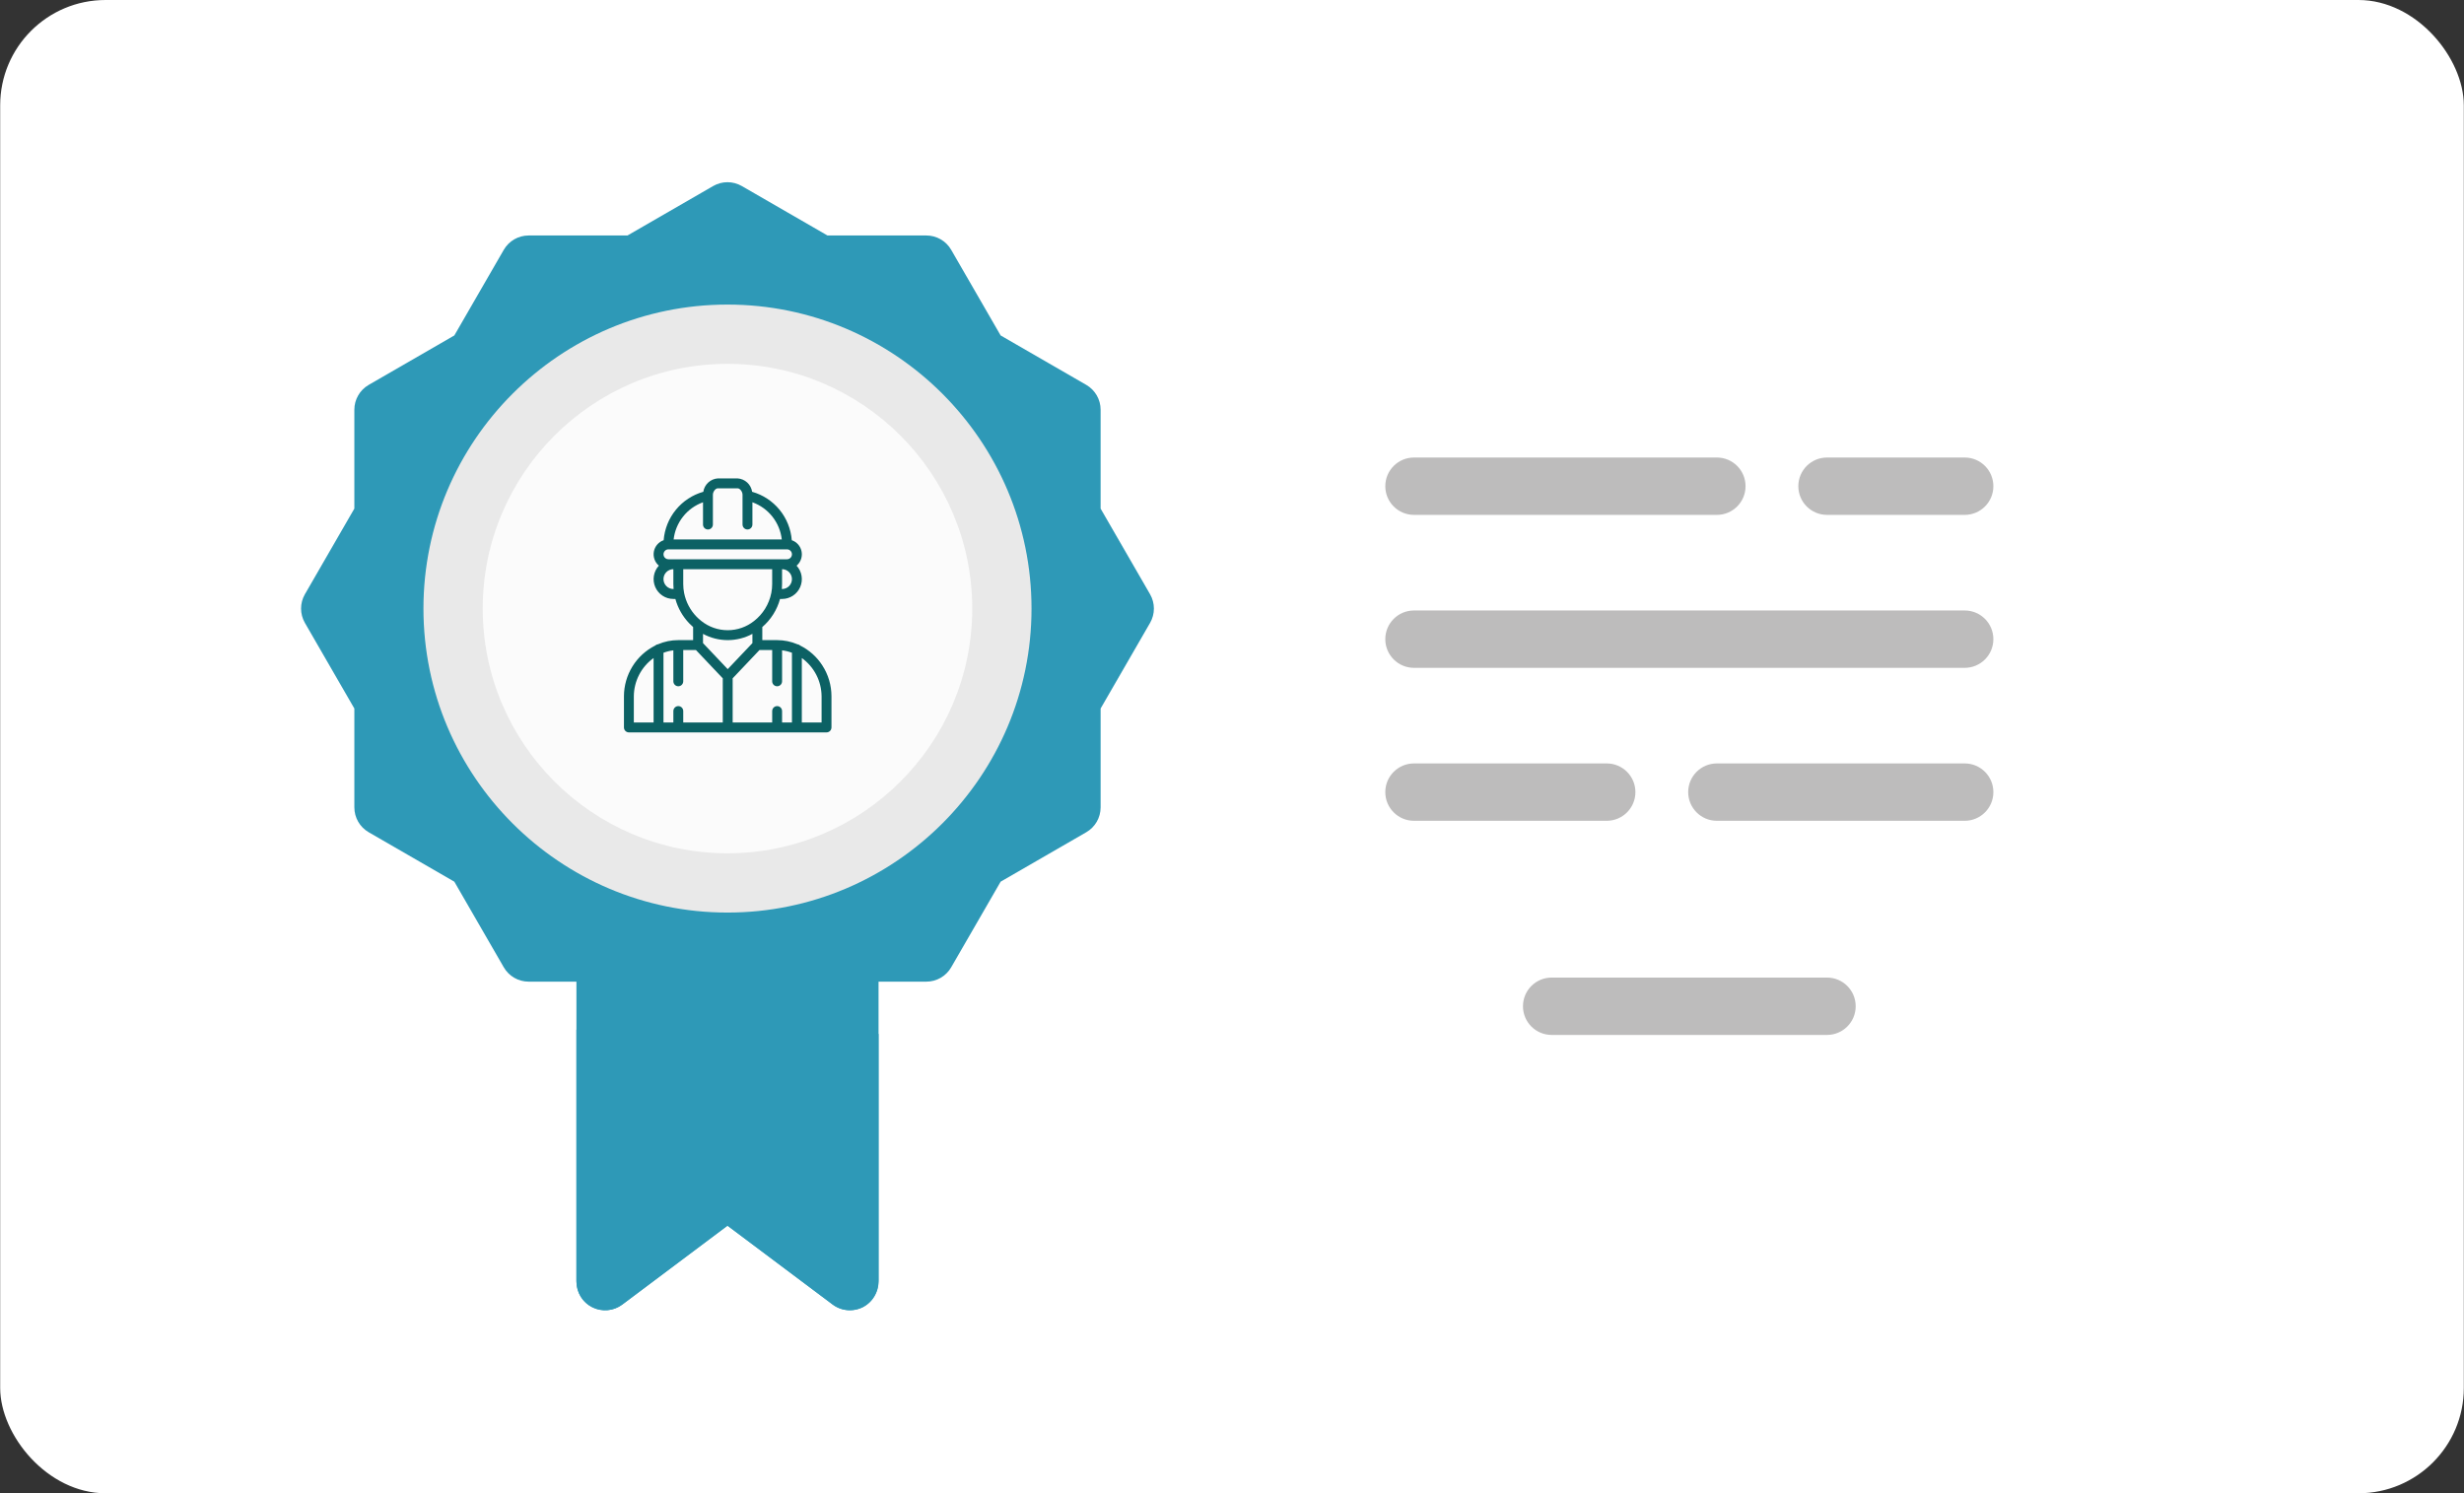 <svg width="622" height="377" viewBox="0 0 622 377" fill="none" xmlns="http://www.w3.org/2000/svg">
<rect x="0" y="0" width="622" height="377" fill="#333333" stroke="none"/>
<rect x="0.044" width="621.912" height="377" rx="26.601" fill="white"/>
<path d="M214.535 192.741H152.75C148.751 192.741 145.509 195.982 145.509 199.982V323.553C145.509 326.296 147.059 328.804 149.512 330.029C151.965 331.257 154.901 330.991 157.094 329.345L183.643 309.434L210.192 329.345C211.469 330.303 212.998 330.793 214.537 330.793C215.641 330.793 216.75 330.541 217.774 330.028C220.227 328.801 221.777 326.295 221.777 323.552V199.982C221.776 195.982 218.534 192.741 214.535 192.741Z" fill="#2E99B7"/>
<path d="M290.315 150.022L277.833 128.403V103.441C277.833 100.854 276.452 98.465 274.213 97.171L252.594 84.689L240.112 63.071C238.819 60.831 236.429 59.451 233.842 59.451H208.88L187.262 46.97C185.022 45.677 182.261 45.677 180.021 46.97L158.403 59.452H133.44C130.853 59.452 128.464 60.833 127.171 63.072L114.689 84.69L93.07 97.172C90.83 98.466 89.45 100.856 89.45 103.442V128.404L76.97 150.022C75.677 152.262 75.677 155.023 76.97 157.263L89.452 178.881V203.843C89.452 206.431 90.833 208.82 93.072 210.113L114.69 222.595L127.172 244.214C128.466 246.454 130.856 247.834 133.442 247.834H158.404L180.023 260.316C182.241 261.596 185.045 261.596 187.264 260.316L208.882 247.834H233.843C236.431 247.834 238.82 246.453 240.113 244.214L252.595 222.595L274.214 210.113C276.454 208.82 277.834 206.43 277.834 203.843V178.881L290.316 157.263C291.608 155.023 291.608 152.262 290.315 150.022Z" fill="#2E99B7"/>
<path d="M183.642 76.894C141.323 76.894 106.893 111.323 106.893 153.643C106.893 195.963 141.323 230.393 183.642 230.393C225.962 230.393 260.392 195.963 260.392 153.643C260.392 111.323 225.962 76.894 183.642 76.894Z" fill="#E9E9E9"/>
<path d="M183.642 91.857C149.573 91.857 121.856 119.574 121.856 153.643C121.856 187.712 149.573 215.429 183.642 215.429C217.711 215.429 245.428 187.712 245.428 153.643C245.428 119.574 217.712 91.857 183.642 91.857Z" fill="#FBFBFB"/>
<path d="M181.984 269.077L145.509 259.958V323.329C145.509 325.539 146.406 327.703 148.107 329.113C150.759 331.31 154.46 331.321 157.093 329.347L183.642 309.435L210.191 329.347C212.518 331.091 215.764 331.265 218.259 329.764C220.504 328.413 221.776 325.85 221.776 323.261V261.017L185.311 269.121C184.214 269.364 183.075 269.349 181.984 269.077Z" fill="#2E99B7"/>
<path d="M433.398 129.99H356.938C352.939 129.99 349.697 126.75 349.697 122.75C349.697 118.749 352.938 115.509 356.938 115.509H433.398C437.397 115.509 440.638 118.749 440.638 122.75C440.638 126.75 437.398 129.99 433.398 129.99Z" fill="#BDBCBC"/>
<path d="M495.956 129.99H461.202C457.202 129.99 453.961 126.75 453.961 122.75C453.961 118.749 457.202 115.509 461.202 115.509H495.956C499.955 115.509 503.197 118.749 503.197 122.75C503.197 126.75 499.955 129.99 495.956 129.99Z" fill="#BDBCBC"/>
<path d="M495.956 168.607H356.938C352.939 168.607 349.697 165.366 349.697 161.366C349.697 157.366 352.938 154.125 356.938 154.125H495.956C499.956 154.125 503.197 157.366 503.197 161.366C503.197 165.366 499.956 168.607 495.956 168.607Z" fill="#BDBCBC"/>
<path d="M405.594 207.222H356.938C352.939 207.222 349.697 203.981 349.697 199.981C349.697 195.981 352.938 192.74 356.938 192.74H405.594C409.593 192.74 412.835 195.981 412.835 199.981C412.835 203.981 409.594 207.222 405.594 207.222Z" fill="#BDBCBC"/>
<path d="M495.957 207.222H433.399C429.4 207.222 426.158 203.981 426.158 199.981C426.158 195.981 429.399 192.74 433.399 192.74H495.957C499.956 192.74 503.198 195.981 503.198 199.981C503.198 203.981 499.956 207.222 495.957 207.222Z" fill="#BDBCBC"/>
<path d="M461.201 261.285H391.692C387.693 261.285 384.451 258.045 384.451 254.045C384.451 250.045 387.692 246.804 391.692 246.804H461.201C465.2 246.804 468.442 250.044 468.442 254.045C468.442 258.045 465.201 261.285 461.201 261.285Z" fill="#BDBCBC"/>
<path d="M207.605 168.024C206.229 165.868 204.296 164.128 202.012 162.988C201.817 162.805 201.568 162.69 201.303 162.66C199.682 161.966 197.937 161.609 196.174 161.61H192.433V158.307C194.595 156.444 196.154 153.975 196.91 151.217H197.423C198.393 151.217 199.341 150.934 200.153 150.401C200.965 149.869 201.604 149.11 201.993 148.218C202.382 147.326 202.504 146.34 202.343 145.38C202.182 144.419 201.746 143.527 201.088 142.812C201.166 142.745 201.243 142.674 201.317 142.601C201.767 142.15 202.095 141.59 202.27 140.976C202.445 140.362 202.461 139.713 202.316 139.09C202.171 138.468 201.871 137.893 201.443 137.42C201.016 136.947 200.475 136.591 199.872 136.386C199.651 133.565 198.573 130.881 196.783 128.695C194.994 126.509 192.58 124.927 189.867 124.162C189.731 123.262 189.292 122.436 188.624 121.821C187.957 121.206 187.099 120.838 186.195 120.779H181.206C180.302 120.839 179.445 121.207 178.778 121.822C178.111 122.437 177.673 123.263 177.537 124.162C174.824 124.926 172.41 126.508 170.621 128.694C168.832 130.879 167.753 133.563 167.531 136.383C166.904 136.597 166.345 136.975 165.911 137.477C165.477 137.979 165.183 138.587 165.06 139.241C164.936 139.894 164.988 140.569 165.21 141.195C165.431 141.822 165.814 142.379 166.32 142.808C165.662 143.523 165.225 144.414 165.064 145.374C164.903 146.334 165.024 147.321 165.412 148.213C165.8 149.105 166.439 149.864 167.25 150.397C168.061 150.93 169.01 151.214 169.979 151.214H170.488C171.123 153.525 172.324 155.64 173.98 157.367C174.294 157.695 174.626 158.007 174.968 158.305V161.608H171.227C169.464 161.606 167.719 161.963 166.098 162.658C165.833 162.688 165.584 162.803 165.389 162.985C163.027 164.175 161.04 165.999 159.649 168.255C158.257 170.51 157.516 173.109 157.507 175.763V183.653C157.507 183.985 157.638 184.303 157.872 184.538C158.106 184.773 158.423 184.905 158.754 184.905H208.644C208.975 184.905 209.292 184.773 209.526 184.538C209.76 184.303 209.891 183.985 209.891 183.653V175.763C209.889 173.016 209.095 170.328 207.605 168.024ZM194.927 164.115V172.005C194.927 172.17 194.959 172.333 195.022 172.485C195.085 172.637 195.177 172.775 195.292 172.891C195.408 173.007 195.546 173.099 195.697 173.162C195.848 173.225 196.01 173.258 196.174 173.258C196.338 173.258 196.5 173.225 196.652 173.162C196.803 173.099 196.94 173.007 197.056 172.891C197.172 172.775 197.264 172.637 197.327 172.485C197.389 172.333 197.422 172.17 197.422 172.005V164.188C198.275 164.289 199.112 164.494 199.916 164.799V182.4H197.422V179.52C197.422 179.355 197.389 179.192 197.327 179.04C197.264 178.889 197.172 178.75 197.056 178.634C196.94 178.518 196.803 178.426 196.652 178.363C196.5 178.3 196.338 178.267 196.174 178.267C196.01 178.267 195.848 178.3 195.697 178.363C195.546 178.426 195.408 178.518 195.292 178.634C195.177 178.75 195.085 178.889 195.022 179.04C194.959 179.192 194.927 179.355 194.927 179.52V182.4H184.949V171.253L191.72 164.114L194.927 164.115ZM177.464 160.028C179.38 161.066 181.523 161.609 183.7 161.609C185.878 161.609 188.021 161.066 189.937 160.028V162.36L183.7 168.936L177.464 162.36V160.028ZM197.422 148.709H197.364C197.401 148.296 197.42 147.874 197.42 147.457V143.7C197.748 143.7 198.072 143.764 198.375 143.89C198.677 144.016 198.952 144.201 199.184 144.433C199.416 144.666 199.599 144.942 199.725 145.246C199.85 145.55 199.915 145.876 199.915 146.204C199.915 146.533 199.85 146.859 199.725 147.163C199.599 147.467 199.416 147.743 199.184 147.976C198.952 148.208 198.677 148.393 198.375 148.519C198.072 148.644 197.748 148.709 197.42 148.709H197.422ZM177.464 126.809V132.427C177.464 132.759 177.596 133.077 177.83 133.312C178.063 133.547 178.381 133.679 178.711 133.679C179.042 133.679 179.359 133.547 179.593 133.312C179.827 133.077 179.959 132.759 179.959 132.427V124.908C179.959 124.132 180.611 123.28 181.206 123.28H186.195C186.79 123.28 187.442 124.132 187.442 124.908V132.423C187.442 132.587 187.474 132.75 187.537 132.902C187.6 133.054 187.692 133.192 187.807 133.308C187.923 133.424 188.061 133.517 188.212 133.58C188.363 133.643 188.526 133.675 188.689 133.675C188.853 133.675 189.015 133.643 189.167 133.58C189.318 133.517 189.456 133.424 189.571 133.308C189.687 133.192 189.779 133.054 189.842 132.902C189.904 132.75 189.937 132.587 189.937 132.423V126.809C191.922 127.52 193.668 128.775 194.979 130.432C196.289 132.09 197.111 134.083 197.35 136.185H170.049C170.289 134.083 171.111 132.09 172.421 130.432C173.732 128.775 175.479 127.519 177.464 126.809ZM167.851 139.058C167.966 138.941 168.103 138.848 168.255 138.785C168.406 138.722 168.568 138.689 168.732 138.69H198.667C198.998 138.69 199.315 138.822 199.549 139.057C199.783 139.292 199.915 139.61 199.915 139.942C199.915 140.275 199.783 140.593 199.549 140.828C199.315 141.063 198.998 141.195 198.667 141.195H168.732C168.486 141.195 168.245 141.121 168.04 140.983C167.835 140.846 167.675 140.65 167.581 140.422C167.487 140.193 167.462 139.941 167.51 139.698C167.558 139.456 167.677 139.233 167.851 139.058ZM167.485 146.204C167.486 145.54 167.749 144.904 168.216 144.434C168.684 143.965 169.318 143.7 169.979 143.7V147.457C169.979 147.87 169.999 148.292 170.036 148.709H169.979C169.318 148.709 168.684 148.444 168.216 147.975C167.749 147.505 167.486 146.869 167.485 146.204ZM172.701 149.735C172.701 149.721 172.701 149.707 172.693 149.695C172.548 148.958 172.474 148.209 172.474 147.458V143.701H194.924V147.458C194.924 148.209 194.85 148.958 194.705 149.695C194.705 149.708 194.705 149.722 194.697 149.736C194.138 152.532 192.595 155.033 190.351 156.78C188.458 158.287 186.113 159.107 183.697 159.107C181.281 159.107 178.936 158.287 177.043 156.78C176.594 156.43 176.171 156.048 175.778 155.636C174.213 154.004 173.145 151.956 172.701 149.735ZM175.682 164.115L182.453 171.254V182.402H172.475V179.52C172.475 179.188 172.344 178.869 172.11 178.634C171.876 178.399 171.559 178.267 171.228 178.267C170.897 178.267 170.58 178.399 170.346 178.634C170.112 178.869 169.981 179.188 169.981 179.52V182.4H167.485V164.801C168.288 164.496 169.126 164.29 169.979 164.19V172.005C169.979 172.337 170.111 172.656 170.345 172.891C170.579 173.126 170.896 173.258 171.227 173.258C171.557 173.258 171.875 173.126 172.109 172.891C172.342 172.656 172.474 172.337 172.474 172.005V164.115H175.682ZM160.001 175.763C160.017 173.875 160.478 172.019 161.345 170.345C162.212 168.67 163.461 167.226 164.99 166.129V182.4H160.001V175.763ZM207.397 182.4H202.408V166.134C203.937 167.231 205.186 168.676 206.053 170.35C206.92 172.024 207.381 173.881 207.397 175.768V182.4Z" fill="#0C6164"/>
</svg>
